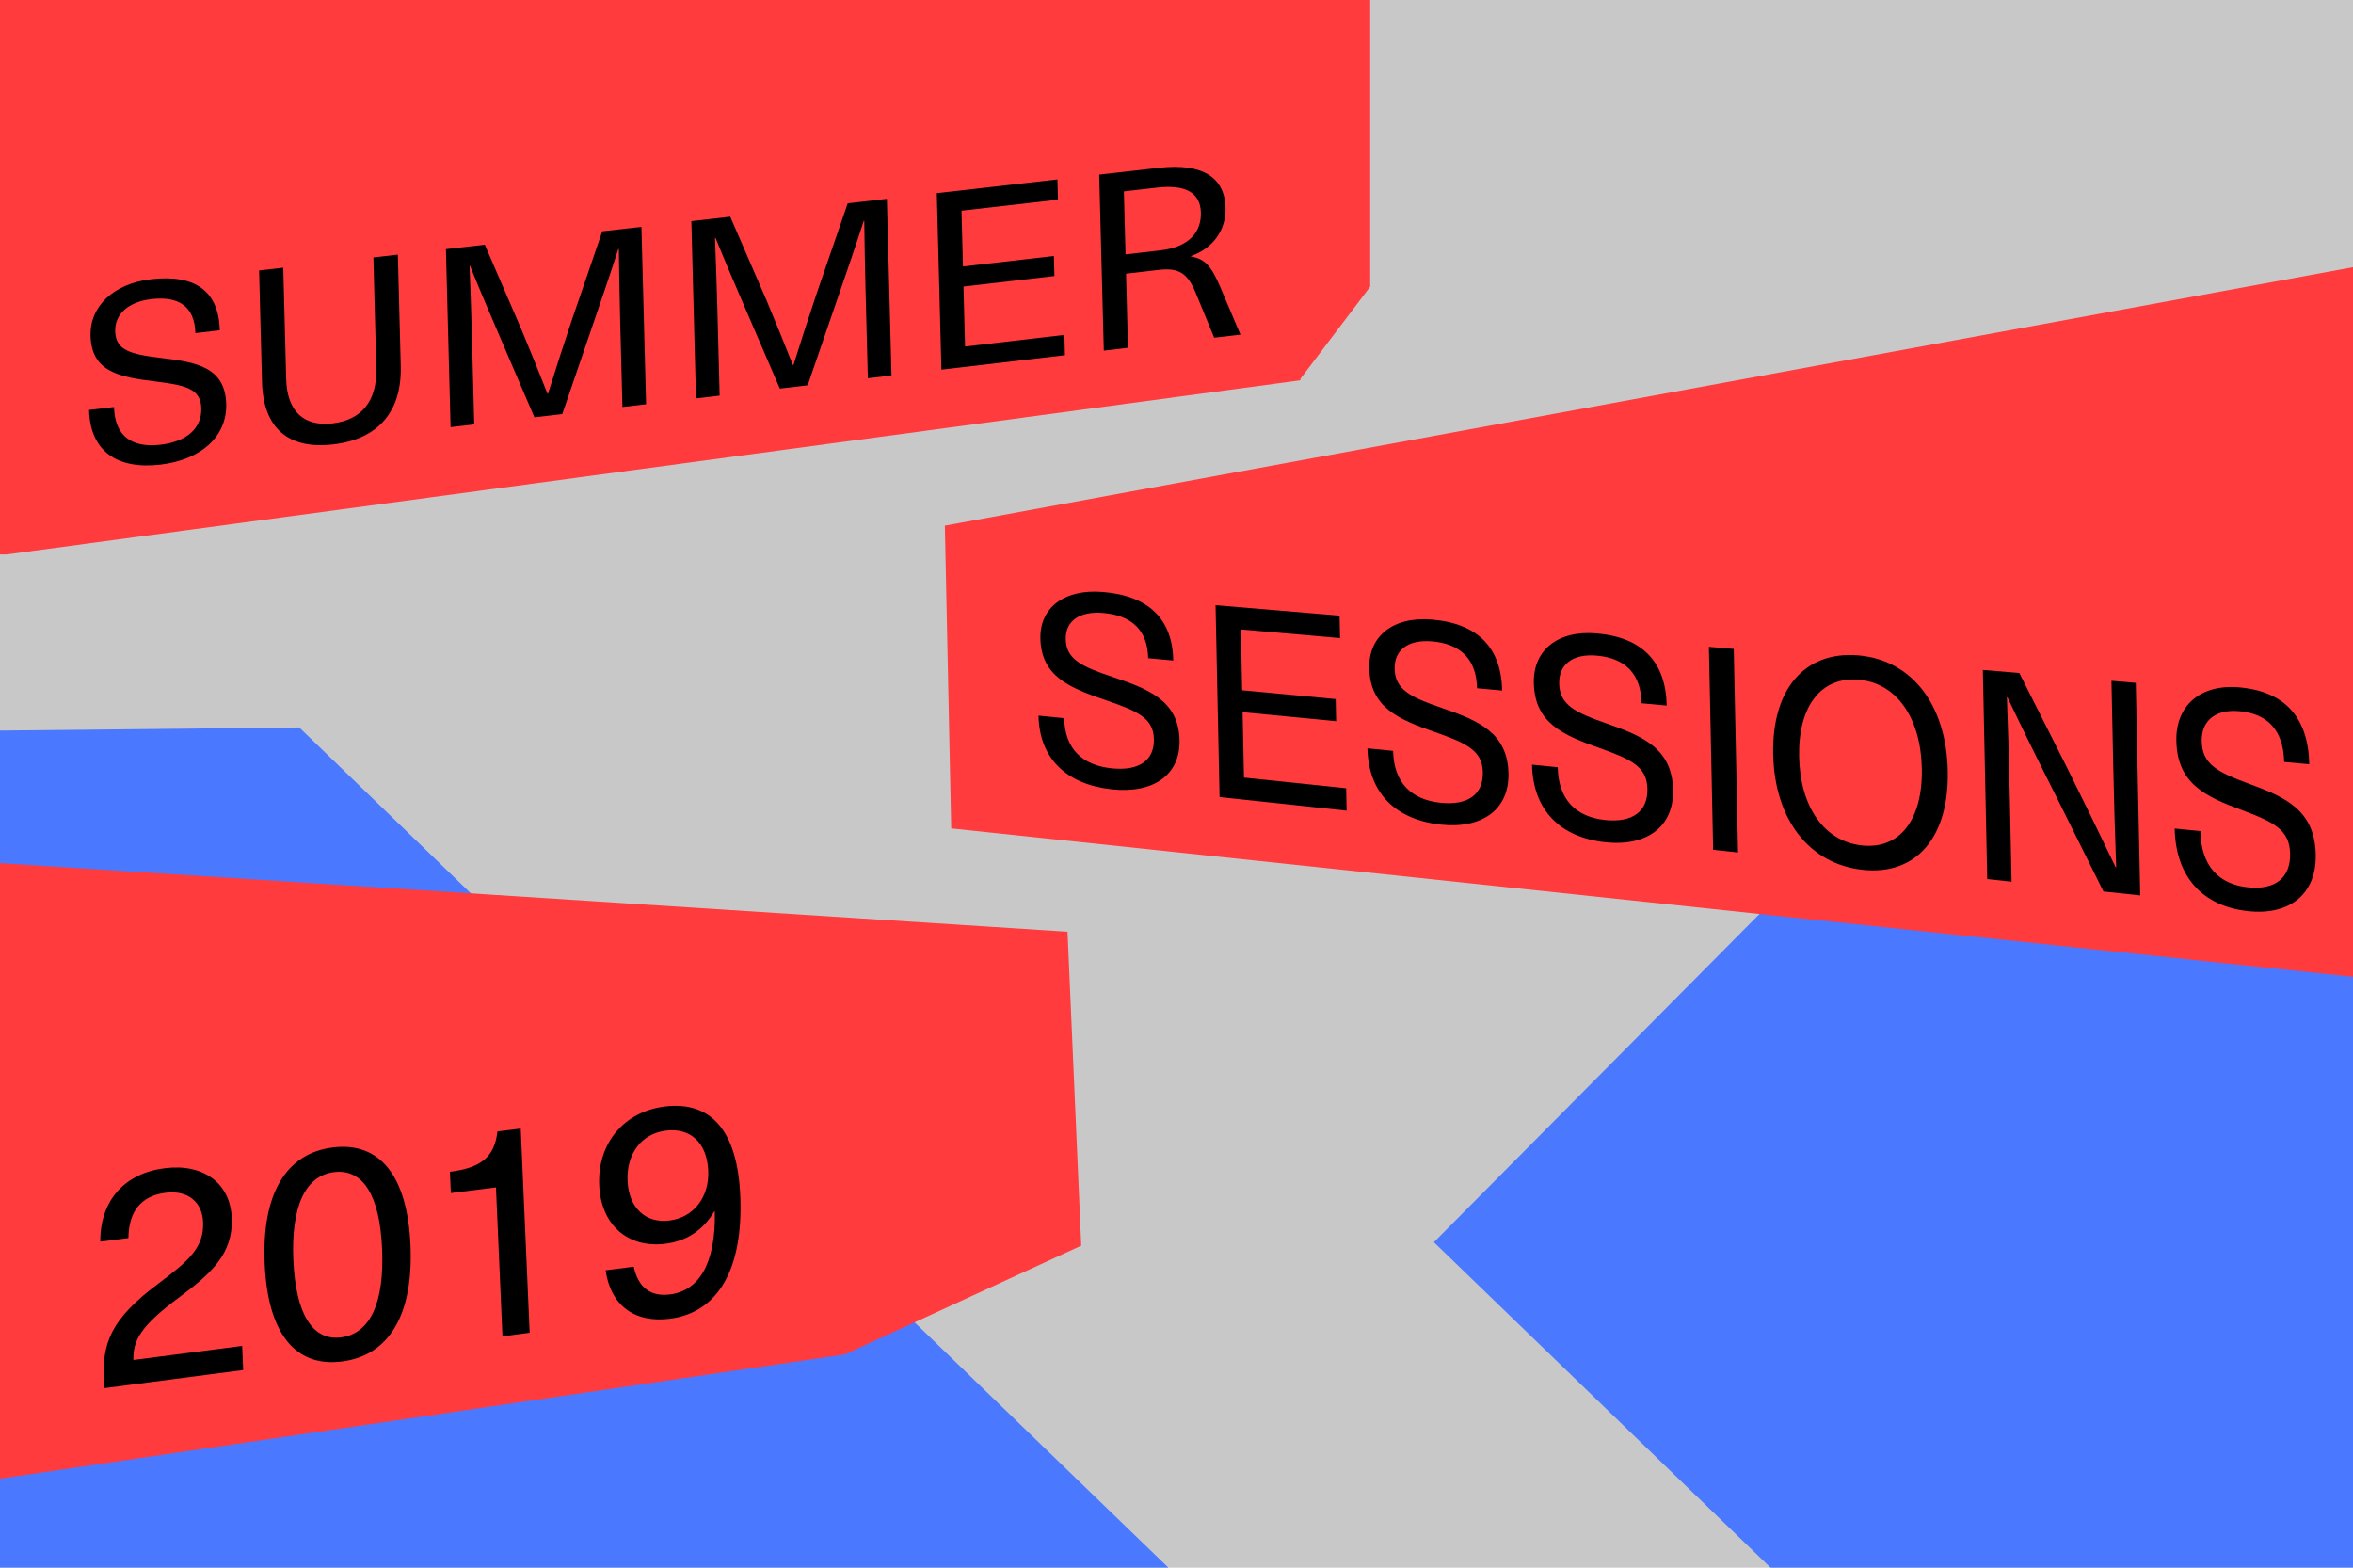 <?xml version="1.0" encoding="UTF-8"?>
<svg preserveAspectRatio="xMidYMid slice" xmlns="http://www.w3.org/2000/svg" xmlns:xlink="http://www.w3.org/1999/xlink" width="1600px" height="1066px" viewBox="0 0 1920 1280">
  <!-- Generator: Sketch 56.3 (81716) - https://sketch.com -->
  <title>Desktop HD homepage entrance 2 Copy 23</title>
  <desc>Created with Sketch.</desc>
  <g id="Desktop-HD-homepage-entrance-2-Copy-23" stroke="none" stroke-width="1" fill="none" fill-rule="evenodd">
    <g id="Banner-site">
      <polygon id="Fill-1" fill="#C8C8C8" points="0 1280 1920 1280 1920 0 0 0"></polygon>
      <polygon id="Fill-2" fill="#4A79FF" points="0 596.557 0 1280 953.784 1280 244.184 594"></polygon>
      <polygon id="Fill-3" fill="#4A79FF" points="1887.068 291.176 1170.001 1014.054 1445.094 1280 1919.999 1280 1919.999 290.831"></polygon>
      <polygon id="Fill-4" fill="#FF3B3D" points="0 0 0 452.876 5.318 452.836 1061.089 310.733 1061.089 309.527 1118.034 234.334 1118.034 0"></polygon>
      <polygon id="Fill-5" fill="#FF3B3D" points="771.017 429.31 771.001 429.308 771.001 429.313 776.175 676.391 1919.999 797.466 1919.999 218.448"></polygon>
      <path d="M957.387,539.379 L936.881,537.506 C936.401,514.596 923.383,502.579 900.233,500.579 C880.832,498.901 869.341,507.182 869.649,521.877 C869.993,538.299 882.22,544.182 908.151,552.883 C938.071,562.881 961.824,572.566 962.494,604.535 C963.081,632.562 941.399,648.154 907.21,644.487 C870.595,640.562 848.149,619.677 847.41,584.359 L868.361,586.441 C868.89,611.715 883.47,624.88 907.072,627.352 C929.568,629.71 941.925,620.764 941.565,603.518 C941.203,586.272 928.1,580.636 902.608,571.862 C872.241,561.59 849.594,552.114 848.949,521.305 C848.43,496.53 868.128,480.764 900.095,483.449 C937.574,486.595 956.681,505.676 957.387,539.379" id="Fill-6" fill="#000000"></path>
      <polygon id="Fill-8" fill="#000000" points="1012.527 514.029 1013.567 563.667 1089.866 570.842 1090.244 588.904 1013.941 581.532 1015.06 634.918 1098.43 643.606 1098.814 661.912 995.146 650.843 991.866 494.229 1093.06 502.77 1093.444 521.067"></polygon>
      <g id="Group-13" transform="translate(1115, 505)" fill="#000000">
        <path d="M110.721,58.882 L90.216,57.009 C89.717,33.211 76.691,20.773 53.539,18.771 C34.139,17.094 22.655,25.74 22.974,41.008 C23.333,58.074 35.563,64.141 61.502,73.089 C91.425,83.365 115.185,93.337 115.879,126.539 C116.49,155.648 94.824,171.933 60.632,168.267 C24.018,164.341 1.556,142.73 0.787,106.027 L21.739,108.108 C22.29,134.371 36.882,147.993 60.482,150.464 C82.978,152.82 95.329,143.479 94.953,125.565 C94.578,107.652 81.472,101.845 55.97,92.826 C25.6,82.267 2.948,72.505 2.277,40.487 C1.737,14.74 21.419,-1.711 53.389,0.975 C90.866,4.121 109.989,23.878 110.721,58.882" id="Fill-9"></path>
        <path d="M244.997,71.144 L224.489,69.271 C223.982,45.03 210.954,32.381 187.802,30.378 C168.4,28.7 156.921,37.529 157.247,53.085 C157.611,70.471 169.844,76.632 195.783,85.702 C225.714,96.116 249.474,106.234 250.182,140.053 C250.804,169.704 229.143,186.334 194.956,182.669 C158.338,178.744 135.871,156.768 135.088,119.371 L156.039,121.453 C156.599,148.21 171.193,162.06 194.794,164.533 C217.292,166.89 229.636,157.348 229.254,139.099 C228.872,120.851 215.763,114.962 190.264,105.821 C159.888,95.117 137.23,85.211 136.548,52.589 C135.999,26.356 155.676,9.563 187.642,12.246 C225.124,15.394 244.25,35.489 244.997,71.144" id="Fill-11"></path>
      </g>
      <polygon id="Fill-14" fill="#000000" points="1397.886 693.847 1394.416 528.204 1414.698 529.916 1418.177 696.015"></polygon>
      <g id="Group-21" transform="translate(1446, 534)" fill="#000000">
        <path d="M22.039,83.9 C22.9,125.007 42.634,153.089 73.513,156.319 C104.171,159.524 123.027,135.127 122.154,93.469 C121.281,51.806 101.326,23.701 70.68,21.047 C39.812,18.373 21.178,42.788 22.039,83.9 M143.325,95.493 C144.461,149.684 117.603,180.865 73.93,176.183 C30.254,171.5 1.981,135.047 0.867,81.874 C-0.248,28.701 26.61,-2.482 70.265,1.183 C113.916,4.848 142.189,41.3 143.325,95.493" id="Fill-15"></path>
        <path d="M270.38,193.856 L231.55,115.736 C218.004,88.915 204.673,61.963 192.013,35.394 L191.573,35.356 C192.588,62.789 193.375,89.963 193.95,117.359 L195.385,185.847 L175.534,183.728 L171.958,13.072 L201.724,15.584 L240.756,92.982 C254.085,119.857 267.42,147.062 280.308,174.064 L280.748,174.11 C279.731,146.364 278.935,118.883 278.354,91.18 L276.902,21.929 L296.745,23.604 L300.378,197.058 L270.38,193.856 Z" id="Fill-17"></path>
        <path d="M438.317,90.024 L417.809,88.151 C417.265,62.176 404.217,48.699 381.069,46.699 C361.666,45.021 350.2,54.559 350.551,71.237 C350.941,89.879 363.184,96.404 389.131,105.952 C419.072,116.912 442.844,127.591 443.603,163.82 C444.267,195.585 422.637,213.57 388.448,209.905 C351.832,205.98 329.335,182.584 328.495,142.477 L349.444,144.56 C350.045,173.249 364.66,187.991 388.259,190.463 C410.759,192.819 423.087,182.502 422.678,162.95 C422.268,143.398 409.152,137.177 383.642,127.558 C353.255,116.292 330.587,105.825 329.854,70.841 C329.265,42.709 348.912,24.578 380.88,27.263 C418.36,30.409 437.517,51.826 438.317,90.024" id="Fill-19"></path>
      </g>
      <polygon id="Fill-22" fill="#FF3B3D" points="0 1206.979 690.475 1105.451 690.533 1103.739 690.579 1105.046 882.274 1016.864 871.081 760.529 870.19 760.896 870.52 760.653 0 704.707"></polygon>
      <g id="Group-39" transform="translate(72, 162)" fill="#000000">
        <path d="M117.106,832.085 C118.392,861.538 100.22,877.647 74.578,896.745 C42.518,920.473 36.419,932.337 36.863,948.147 L125.596,936.656 L126.456,956.371 L13.107,971.14 C12.786,969.415 12.7,967.41 12.644,966.157 C11.244,934.069 18.245,914.77 57.898,885.288 C82.108,867.13 94.628,856.254 93.722,835.517 C93.012,819.28 81.308,809.429 63.262,811.671 C42.294,814.274 33.078,827.757 32.766,848.693 L9.849,851.569 C9.602,817.831 29.96,795.661 62.635,791.629 C94.088,787.747 115.874,803.88 117.106,832.085" id="Fill-23"></path>
        <path d="M206.424,929.693 C183.023,932.727 169.314,910.704 167.388,866.61 C165.475,822.769 177.131,797.78 200.538,794.871 C224.19,791.934 237.885,813.708 239.794,857.422 C241.713,901.388 230.071,926.627 206.424,929.693 M199.658,774.72 C161.133,779.474 141.512,812.982 143.985,869.581 C146.456,926.184 168.769,954.367 207.281,949.344 C245.795,944.322 265.417,910.815 262.957,854.483 C260.497,798.152 238.182,769.968 199.658,774.72" id="Fill-25"></path>
        <path d="M338.018,928.809 L332.713,807.312 L295.898,811.927 L295.142,794.581 C320.743,791.389 331.622,782.322 333.909,761.637 L352.924,759.288 L360.2,925.919 L338.018,928.809 Z" id="Fill-27"></path>
        <path d="M474.351,834.336 C454.607,836.846 441.038,823.709 440.093,802.025 C439.112,779.605 451.645,763.432 471.394,760.98 C491.633,758.466 504.933,771.144 505.921,793.751 C506.855,815.132 494.098,831.824 474.351,834.336 M470.536,741.295 C437.13,745.417 415.465,771.397 416.952,805.432 C418.372,837.983 440.296,857.248 471.258,853.287 C488.809,851.043 502.129,841.678 510.801,826.983 L511.291,826.922 C512.216,870.534 497.693,891.687 474.779,894.658 C458.691,896.743 448.785,888.861 445.108,871.995 L422.193,874.941 C426.124,903.197 445.413,918.287 474.908,914.441 C513.665,909.385 534.688,874.301 532.051,813.914 C529.726,760.646 507.841,736.691 470.536,741.295" id="Fill-29"></path>
        <path d="M107.37,107.927 L87.429,110.22 C86.865,88.708 74.159,79.885 51.642,82.458 C32.773,84.616 21.638,94.737 22.004,108.688 C22.413,124.281 34.323,127.435 59.567,130.491 C88.693,133.913 111.82,138.225 112.602,168.123 C113.288,194.333 92.287,213.641 59.052,217.535 C23.457,221.704 1.553,206.565 0.672,172.901 L21.042,170.535 C21.671,194.542 35.899,203.994 58.841,201.313 C80.713,198.757 92.684,187.699 92.26,171.517 C91.836,155.331 79.076,152.698 54.261,149.611 C24.701,146.035 2.647,141.585 1.878,112.234 C1.26,88.63 20.339,69.78 51.433,66.236 C87.888,62.082 106.543,76.388 107.37,107.927" id="Fill-31"></path>
        <path d="M255.023,137.025 C256.005,174.59 236.369,196.758 199.917,201.029 C163.251,205.325 142.791,187.809 141.804,150.153 L139.419,59.083 L159.148,56.834 L161.52,147.457 C162.233,174.665 176.31,186.564 199.469,183.858 C222.626,181.154 235.782,166.094 235.07,138.929 L232.702,48.446 L252.643,46.172 L255.023,137.025 Z" id="Fill-33"></path>
        <path d="M435.91,170.52 L433.982,96.893 C433.503,78.588 433.232,60.055 432.962,41.522 L432.533,41.571 C426.37,60.842 419.773,79.964 413.183,99.295 L386.808,176.271 L364.078,178.932 L333.843,108.464 C326.28,90.73 318.723,73.196 311.59,55.403 L311.161,55.452 C311.861,73.983 312.562,92.515 313.042,110.867 L314.975,184.683 L295.676,186.942 L291.874,41.7 L323.611,38.079 L353.147,106.438 C360.488,123.979 367.846,142.125 374.759,159.705 L375.188,159.654 C381.14,140.578 387.507,120.846 393.889,101.729 L419.467,27.148 L451.418,23.505 L455.208,168.259 L435.91,170.52 Z" id="Fill-35"></path>
        <path d="M636.167,147.067 L634.246,73.753 C633.769,55.525 633.5,37.071 633.232,18.616 L632.803,18.665 C626.638,37.859 620.042,56.902 613.446,76.155 L587.062,152.818 L564.333,155.479 L534.106,85.323 C526.545,67.67 518.992,50.212 511.861,32.497 L511.433,32.546 C512.13,51 512.827,69.453 513.307,87.727 L515.231,161.23 L495.933,163.491 L492.147,18.861 L523.883,15.242 L553.409,83.297 C560.75,100.759 568.106,118.826 575.016,136.327 L575.446,136.278 C581.402,117.279 587.769,97.627 594.154,78.589 L619.737,4.312 L651.688,0.669 L655.463,144.808 L636.167,147.067 Z" id="Fill-37"></path>
      </g>
      <polygon id="Fill-40" fill="#000000" points="784.582 172.352 785.773 217.844 859.966 209.285 860.394 225.635 786.202 234.22 787.482 283.146 868.534 273.684 868.968 290.235 768.189 302.038 764.418 158.023 862.846 146.8 863.279 163.35"></polygon>
      <path d="M918.426,208.001 L946.945,204.707 C970.748,201.959 980.309,189.344 979.903,173.839 C979.466,157.129 966.614,150.925 944.314,153.476 L917.08,156.589 L918.426,208.001 Z M945.398,137.386 C982.281,133.181 999.385,145.763 1000.024,170.115 C1000.503,188.43 989.284,203.453 971.799,209.312 L971.81,209.714 C983.044,211.646 988.136,217.115 995.462,234.032 L1012.193,273.462 L990.752,275.974 L975.822,239.749 C969.157,223.352 961.937,218.735 945.641,220.622 L918.837,223.726 L920.421,284.21 L900.695,286.52 L896.934,142.912 L945.398,137.386 Z" id="Fill-41" fill="#000000"></path>
    </g>
  </g>
</svg>
